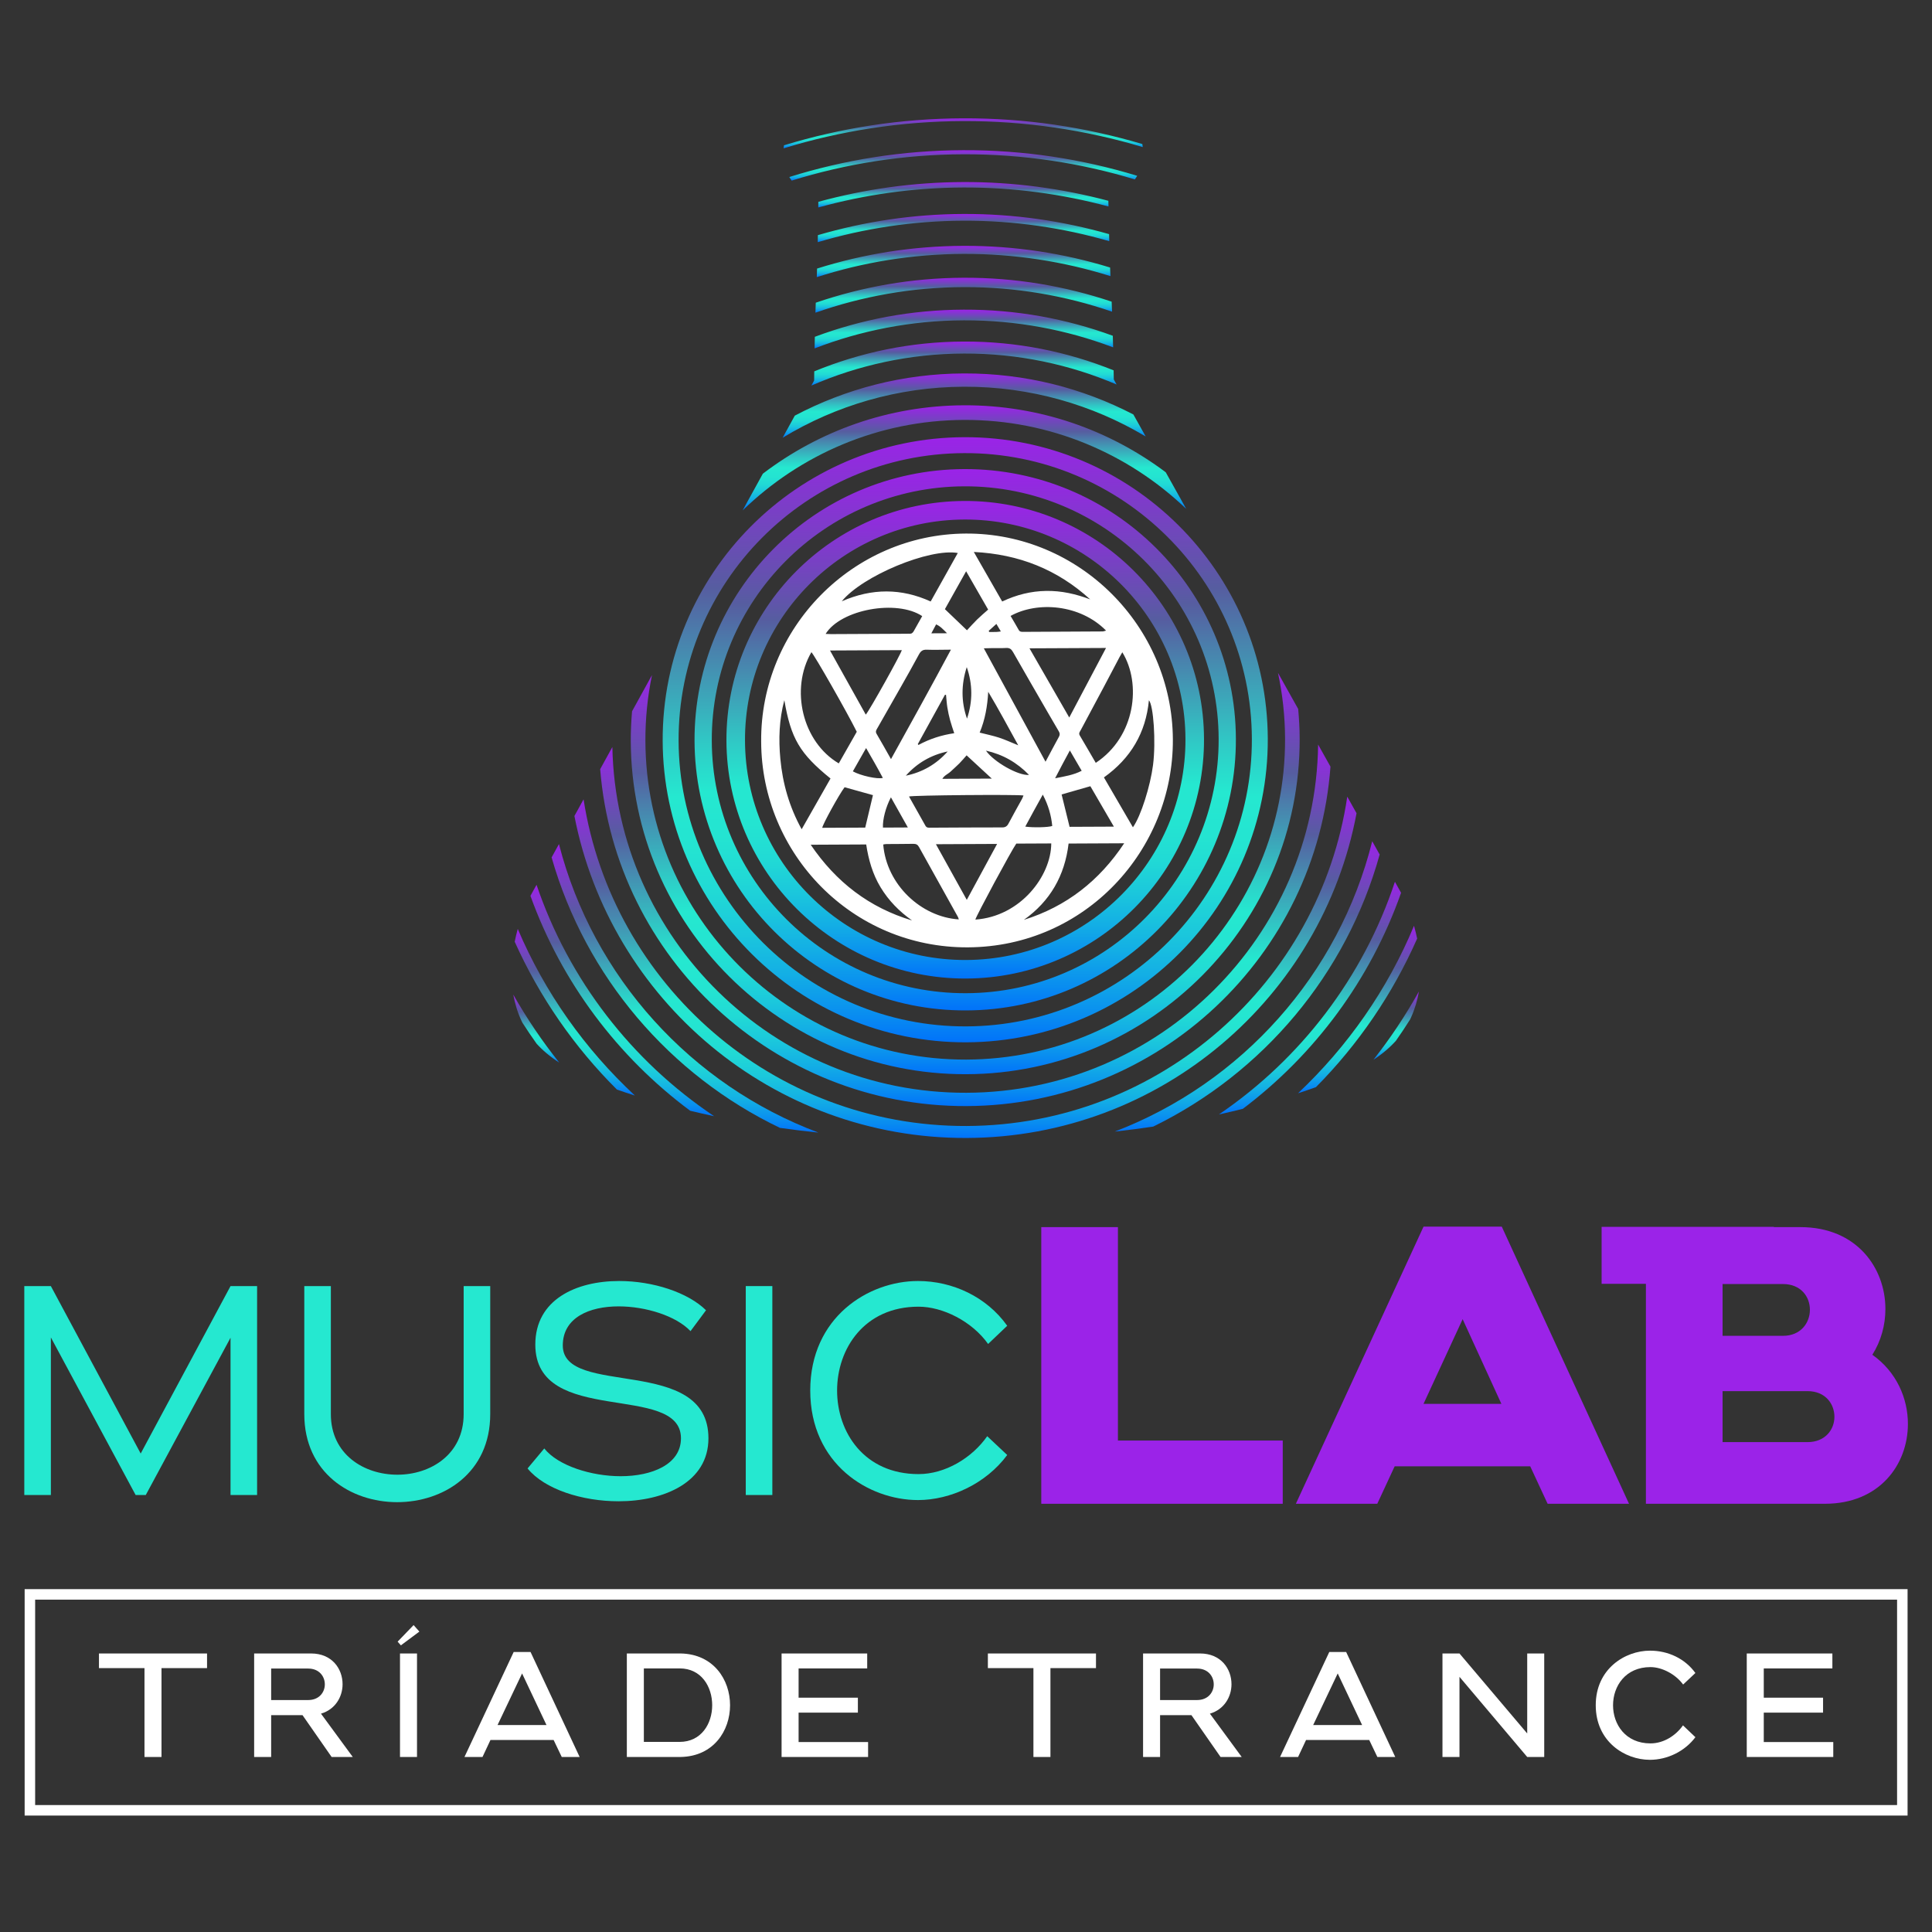 <svg xml:space="preserve" style="enable-background:new 0 0 1080 1080;" viewBox="0 0 1080 1080" y="0px" x="0px" xmlns:xlink="http://www.w3.org/1999/xlink" xmlns="http://www.w3.org/2000/svg" id="Layer_1" version="1.1">
  <rect x="0" y="0" width="1080" height="1080" fill="#333333" stroke="none"/>
  <style type="text/css">
	.st0{fill:url(#SVGID_1_);}
	.st1{fill:url(#SVGID_2_);}
	.st2{fill:url(#SVGID_3_);}
	.st3{fill:url(#SVGID_4_);}
	.st4{fill:url(#SVGID_5_);}
	.st5{fill:url(#SVGID_6_);}
	.st6{fill:url(#SVGID_7_);}
	.st7{fill:url(#SVGID_8_);}
	.st8{fill:url(#SVGID_9_);}
	.st9{fill:url(#SVGID_10_);}
	.st10{fill:url(#SVGID_11_);}
	.st11{fill:url(#SVGID_12_);}
	.st12{fill:url(#SVGID_13_);}
	.st13{fill:url(#SVGID_14_);}
	.st14{fill:url(#SVGID_15_);}
	.st15{fill:url(#SVGID_16_);}
	.st16{fill:url(#SVGID_17_);}
	.st17{fill:url(#SVGID_18_);}
	.st18{fill:url(#SVGID_19_);}
	.st19{fill:url(#SVGID_20_);}
	.st20{fill:url(#SVGID_21_);}
	.st21{fill:url(#SVGID_22_);}
	.st22{fill:url(#SVGID_23_);}
	.st23{fill:url(#SVGID_24_);}
	.st24{fill:#FFFFFF;}
	.st25{fill:#25E8D0;}
	.st26{fill:#9B23E8;}
	.st27{fill:none;stroke:#FFFFFF;stroke-width:5.865;stroke-miterlimit:10;}
</style>
  <g>
    <g>
      <linearGradient y2="280.045" x2="539.567" y1="547.013" x1="539.567" gradientUnits="userSpaceOnUse" id="SVGID_1_">
        <stop style="stop-color:#0172FA" offset="0"></stop>
        <stop style="stop-color:#098DF0" offset="0.045"></stop>
        <stop style="stop-color:#13AEE5" offset="0.111"></stop>
        <stop style="stop-color:#1BC7DC" offset="0.179"></stop>
        <stop style="stop-color:#21DAD5" offset="0.249"></stop>
        <stop style="stop-color:#24E4D1" offset="0.323"></stop>
        <stop style="stop-color:#25E8D0" offset="0.405"></stop>
        <stop style="stop-color:#2FCBC6" offset="0.489"></stop>
        <stop style="stop-color:#4A80AC" offset="0.67"></stop>
        <stop style="stop-color:#565DA0" offset="0.751"></stop>
        <stop style="stop-color:#9B23E8" offset="1"></stop>
      </linearGradient>
      <linearGradient y2="554.225" x2="780.467" y1="592.446" x1="780.467" gradientUnits="userSpaceOnUse" id="SVGID_2_">
        <stop style="stop-color:#0172FA" offset="0"></stop>
        <stop style="stop-color:#098DF0" offset="0.045"></stop>
        <stop style="stop-color:#13AEE5" offset="0.111"></stop>
        <stop style="stop-color:#1BC7DC" offset="0.179"></stop>
        <stop style="stop-color:#21DAD5" offset="0.249"></stop>
        <stop style="stop-color:#24E4D1" offset="0.323"></stop>
        <stop style="stop-color:#25E8D0" offset="0.405"></stop>
        <stop style="stop-color:#2FCBC6" offset="0.489"></stop>
        <stop style="stop-color:#4A80AC" offset="0.67"></stop>
        <stop style="stop-color:#565DA0" offset="0.751"></stop>
        <stop style="stop-color:#9B23E8" offset="1"></stop>
      </linearGradient>
      <linearGradient y2="555.995" x2="299.788" y1="594.032" x1="299.788" gradientUnits="userSpaceOnUse" id="SVGID_3_">
        <stop style="stop-color:#0172FA" offset="0"></stop>
        <stop style="stop-color:#098DF0" offset="0.045"></stop>
        <stop style="stop-color:#13AEE5" offset="0.111"></stop>
        <stop style="stop-color:#1BC7DC" offset="0.179"></stop>
        <stop style="stop-color:#21DAD5" offset="0.249"></stop>
        <stop style="stop-color:#24E4D1" offset="0.323"></stop>
        <stop style="stop-color:#25E8D0" offset="0.405"></stop>
        <stop style="stop-color:#2FCBC6" offset="0.489"></stop>
        <stop style="stop-color:#4A80AC" offset="0.67"></stop>
        <stop style="stop-color:#565DA0" offset="0.751"></stop>
        <stop style="stop-color:#9B23E8" offset="1"></stop>
      </linearGradient>
      <linearGradient y2="101.786" x2="538.528" y1="115.984" x1="538.528" gradientUnits="userSpaceOnUse" id="SVGID_4_">
        <stop style="stop-color:#0172FA" offset="0"></stop>
        <stop style="stop-color:#098DF0" offset="0.045"></stop>
        <stop style="stop-color:#13AEE5" offset="0.111"></stop>
        <stop style="stop-color:#1BC7DC" offset="0.179"></stop>
        <stop style="stop-color:#21DAD5" offset="0.249"></stop>
        <stop style="stop-color:#24E4D1" offset="0.323"></stop>
        <stop style="stop-color:#25E8D0" offset="0.405"></stop>
        <stop style="stop-color:#2FCBC6" offset="0.489"></stop>
        <stop style="stop-color:#4A80AC" offset="0.67"></stop>
        <stop style="stop-color:#565DA0" offset="0.751"></stop>
        <stop style="stop-color:#9B23E8" offset="1"></stop>
      </linearGradient>
      <linearGradient y2="244.394" x2="539.567" y1="582.664" x1="539.567" gradientUnits="userSpaceOnUse" id="SVGID_5_">
        <stop style="stop-color:#0172FA" offset="0"></stop>
        <stop style="stop-color:#098DF0" offset="0.045"></stop>
        <stop style="stop-color:#13AEE5" offset="0.111"></stop>
        <stop style="stop-color:#1BC7DC" offset="0.179"></stop>
        <stop style="stop-color:#21DAD5" offset="0.249"></stop>
        <stop style="stop-color:#24E4D1" offset="0.323"></stop>
        <stop style="stop-color:#25E8D0" offset="0.405"></stop>
        <stop style="stop-color:#2FCBC6" offset="0.489"></stop>
        <stop style="stop-color:#4A80AC" offset="0.67"></stop>
        <stop style="stop-color:#565DA0" offset="0.751"></stop>
        <stop style="stop-color:#9B23E8" offset="1"></stop>
      </linearGradient>
      <linearGradient y2="262.219" x2="539.567" y1="564.838" x1="539.567" gradientUnits="userSpaceOnUse" id="SVGID_6_">
        <stop style="stop-color:#0172FA" offset="0"></stop>
        <stop style="stop-color:#098DF0" offset="0.045"></stop>
        <stop style="stop-color:#13AEE5" offset="0.111"></stop>
        <stop style="stop-color:#1BC7DC" offset="0.179"></stop>
        <stop style="stop-color:#21DAD5" offset="0.249"></stop>
        <stop style="stop-color:#24E4D1" offset="0.323"></stop>
        <stop style="stop-color:#25E8D0" offset="0.405"></stop>
        <stop style="stop-color:#2FCBC6" offset="0.489"></stop>
        <stop style="stop-color:#4A80AC" offset="0.67"></stop>
        <stop style="stop-color:#565DA0" offset="0.751"></stop>
        <stop style="stop-color:#9B23E8" offset="1"></stop>
      </linearGradient>
      <linearGradient y2="376.134" x2="539.567" y1="600.49" x1="539.567" gradientUnits="userSpaceOnUse" id="SVGID_7_">
        <stop style="stop-color:#0172FA" offset="0"></stop>
        <stop style="stop-color:#098DF0" offset="0.045"></stop>
        <stop style="stop-color:#13AEE5" offset="0.111"></stop>
        <stop style="stop-color:#1BC7DC" offset="0.179"></stop>
        <stop style="stop-color:#21DAD5" offset="0.249"></stop>
        <stop style="stop-color:#24E4D1" offset="0.323"></stop>
        <stop style="stop-color:#25E8D0" offset="0.405"></stop>
        <stop style="stop-color:#2FCBC6" offset="0.489"></stop>
        <stop style="stop-color:#4A80AC" offset="0.67"></stop>
        <stop style="stop-color:#565DA0" offset="0.751"></stop>
        <stop style="stop-color:#9B23E8" offset="1"></stop>
      </linearGradient>
      <linearGradient y2="226.567" x2="539.12" y1="285.324" x1="539.12" gradientUnits="userSpaceOnUse" id="SVGID_8_">
        <stop style="stop-color:#0172FA" offset="0"></stop>
        <stop style="stop-color:#098DF0" offset="0.045"></stop>
        <stop style="stop-color:#13AEE5" offset="0.111"></stop>
        <stop style="stop-color:#1BC7DC" offset="0.179"></stop>
        <stop style="stop-color:#21DAD5" offset="0.249"></stop>
        <stop style="stop-color:#24E4D1" offset="0.323"></stop>
        <stop style="stop-color:#25E8D0" offset="0.405"></stop>
        <stop style="stop-color:#2FCBC6" offset="0.489"></stop>
        <stop style="stop-color:#4A80AC" offset="0.67"></stop>
        <stop style="stop-color:#565DA0" offset="0.751"></stop>
        <stop style="stop-color:#9B23E8" offset="1"></stop>
      </linearGradient>
      <linearGradient y2="470.255" x2="697.201" y1="632.556" x1="697.201" gradientUnits="userSpaceOnUse" id="SVGID_9_">
        <stop style="stop-color:#0172FA" offset="0"></stop>
        <stop style="stop-color:#098DF0" offset="0.045"></stop>
        <stop style="stop-color:#13AEE5" offset="0.111"></stop>
        <stop style="stop-color:#1BC7DC" offset="0.179"></stop>
        <stop style="stop-color:#21DAD5" offset="0.249"></stop>
        <stop style="stop-color:#24E4D1" offset="0.323"></stop>
        <stop style="stop-color:#25E8D0" offset="0.405"></stop>
        <stop style="stop-color:#2FCBC6" offset="0.489"></stop>
        <stop style="stop-color:#4A80AC" offset="0.67"></stop>
        <stop style="stop-color:#565DA0" offset="0.751"></stop>
        <stop style="stop-color:#9B23E8" offset="1"></stop>
      </linearGradient>
      <linearGradient y2="492.925" x2="732.297" y1="622.986" x1="732.297" gradientUnits="userSpaceOnUse" id="SVGID_10_">
        <stop style="stop-color:#0172FA" offset="0"></stop>
        <stop style="stop-color:#098DF0" offset="0.045"></stop>
        <stop style="stop-color:#13AEE5" offset="0.111"></stop>
        <stop style="stop-color:#1BC7DC" offset="0.179"></stop>
        <stop style="stop-color:#21DAD5" offset="0.249"></stop>
        <stop style="stop-color:#24E4D1" offset="0.323"></stop>
        <stop style="stop-color:#25E8D0" offset="0.405"></stop>
        <stop style="stop-color:#2FCBC6" offset="0.489"></stop>
        <stop style="stop-color:#4A80AC" offset="0.67"></stop>
        <stop style="stop-color:#565DA0" offset="0.751"></stop>
        <stop style="stop-color:#9B23E8" offset="1"></stop>
      </linearGradient>
      <linearGradient y2="137.438" x2="538.664" y1="154.93" x1="538.664" gradientUnits="userSpaceOnUse" id="SVGID_11_">
        <stop style="stop-color:#0172FA" offset="0"></stop>
        <stop style="stop-color:#098DF0" offset="0.045"></stop>
        <stop style="stop-color:#13AEE5" offset="0.111"></stop>
        <stop style="stop-color:#1BC7DC" offset="0.179"></stop>
        <stop style="stop-color:#21DAD5" offset="0.249"></stop>
        <stop style="stop-color:#24E4D1" offset="0.323"></stop>
        <stop style="stop-color:#25E8D0" offset="0.405"></stop>
        <stop style="stop-color:#2FCBC6" offset="0.489"></stop>
        <stop style="stop-color:#4A80AC" offset="0.67"></stop>
        <stop style="stop-color:#565DA0" offset="0.751"></stop>
        <stop style="stop-color:#9B23E8" offset="1"></stop>
      </linearGradient>
      <linearGradient y2="155.264" x2="538.734" y1="174.806" x1="538.734" gradientUnits="userSpaceOnUse" id="SVGID_12_">
        <stop style="stop-color:#0172FA" offset="0"></stop>
        <stop style="stop-color:#098DF0" offset="0.045"></stop>
        <stop style="stop-color:#13AEE5" offset="0.111"></stop>
        <stop style="stop-color:#1BC7DC" offset="0.179"></stop>
        <stop style="stop-color:#21DAD5" offset="0.249"></stop>
        <stop style="stop-color:#24E4D1" offset="0.323"></stop>
        <stop style="stop-color:#25E8D0" offset="0.405"></stop>
        <stop style="stop-color:#2FCBC6" offset="0.489"></stop>
        <stop style="stop-color:#4A80AC" offset="0.67"></stop>
        <stop style="stop-color:#565DA0" offset="0.751"></stop>
        <stop style="stop-color:#9B23E8" offset="1"></stop>
      </linearGradient>
      <linearGradient y2="519.274" x2="321.306" y1="612.425" x1="321.306" gradientUnits="userSpaceOnUse" id="SVGID_13_">
        <stop style="stop-color:#0172FA" offset="0"></stop>
        <stop style="stop-color:#098DF0" offset="0.045"></stop>
        <stop style="stop-color:#13AEE5" offset="0.111"></stop>
        <stop style="stop-color:#1BC7DC" offset="0.179"></stop>
        <stop style="stop-color:#21DAD5" offset="0.249"></stop>
        <stop style="stop-color:#24E4D1" offset="0.323"></stop>
        <stop style="stop-color:#25E8D0" offset="0.405"></stop>
        <stop style="stop-color:#2FCBC6" offset="0.489"></stop>
        <stop style="stop-color:#4A80AC" offset="0.67"></stop>
        <stop style="stop-color:#565DA0" offset="0.751"></stop>
        <stop style="stop-color:#9B23E8" offset="1"></stop>
      </linearGradient>
      <linearGradient y2="66.135" x2="538.413" y1="82.924" x1="538.413" gradientUnits="userSpaceOnUse" id="SVGID_14_">
        <stop style="stop-color:#0172FA" offset="0"></stop>
        <stop style="stop-color:#098DF0" offset="0.045"></stop>
        <stop style="stop-color:#13AEE5" offset="0.111"></stop>
        <stop style="stop-color:#1BC7DC" offset="0.179"></stop>
        <stop style="stop-color:#21DAD5" offset="0.249"></stop>
        <stop style="stop-color:#24E4D1" offset="0.323"></stop>
        <stop style="stop-color:#25E8D0" offset="0.405"></stop>
        <stop style="stop-color:#2FCBC6" offset="0.489"></stop>
        <stop style="stop-color:#4A80AC" offset="0.67"></stop>
        <stop style="stop-color:#565DA0" offset="0.751"></stop>
        <stop style="stop-color:#9B23E8" offset="1"></stop>
      </linearGradient>
      <linearGradient y2="173.09" x2="538.803" y1="194.744" x1="538.803" gradientUnits="userSpaceOnUse" id="SVGID_15_">
        <stop style="stop-color:#0172FA" offset="0"></stop>
        <stop style="stop-color:#098DF0" offset="0.045"></stop>
        <stop style="stop-color:#13AEE5" offset="0.111"></stop>
        <stop style="stop-color:#1BC7DC" offset="0.179"></stop>
        <stop style="stop-color:#21DAD5" offset="0.249"></stop>
        <stop style="stop-color:#24E4D1" offset="0.323"></stop>
        <stop style="stop-color:#25E8D0" offset="0.405"></stop>
        <stop style="stop-color:#2FCBC6" offset="0.489"></stop>
        <stop style="stop-color:#4A80AC" offset="0.67"></stop>
        <stop style="stop-color:#565DA0" offset="0.751"></stop>
        <stop style="stop-color:#9B23E8" offset="1"></stop>
      </linearGradient>
      <linearGradient y2="83.96" x2="538.468" y1="100.958" x1="538.468" gradientUnits="userSpaceOnUse" id="SVGID_16_">
        <stop style="stop-color:#0172FA" offset="0"></stop>
        <stop style="stop-color:#098DF0" offset="0.045"></stop>
        <stop style="stop-color:#13AEE5" offset="0.111"></stop>
        <stop style="stop-color:#1BC7DC" offset="0.179"></stop>
        <stop style="stop-color:#21DAD5" offset="0.249"></stop>
        <stop style="stop-color:#24E4D1" offset="0.323"></stop>
        <stop style="stop-color:#25E8D0" offset="0.405"></stop>
        <stop style="stop-color:#2FCBC6" offset="0.489"></stop>
        <stop style="stop-color:#4A80AC" offset="0.67"></stop>
        <stop style="stop-color:#565DA0" offset="0.751"></stop>
        <stop style="stop-color:#9B23E8" offset="1"></stop>
      </linearGradient>
      <linearGradient y2="119.612" x2="538.596" y1="135.385" x1="538.596" gradientUnits="userSpaceOnUse" id="SVGID_17_">
        <stop style="stop-color:#0172FA" offset="0"></stop>
        <stop style="stop-color:#098DF0" offset="0.045"></stop>
        <stop style="stop-color:#13AEE5" offset="0.111"></stop>
        <stop style="stop-color:#1BC7DC" offset="0.179"></stop>
        <stop style="stop-color:#21DAD5" offset="0.249"></stop>
        <stop style="stop-color:#24E4D1" offset="0.323"></stop>
        <stop style="stop-color:#25E8D0" offset="0.405"></stop>
        <stop style="stop-color:#2FCBC6" offset="0.489"></stop>
        <stop style="stop-color:#4A80AC" offset="0.67"></stop>
        <stop style="stop-color:#565DA0" offset="0.751"></stop>
        <stop style="stop-color:#9B23E8" offset="1"></stop>
      </linearGradient>
      <linearGradient y2="416.228" x2="539.622" y1="618.316" x1="539.622" gradientUnits="userSpaceOnUse" id="SVGID_18_">
        <stop style="stop-color:#0172FA" offset="0"></stop>
        <stop style="stop-color:#098DF0" offset="0.045"></stop>
        <stop style="stop-color:#13AEE5" offset="0.111"></stop>
        <stop style="stop-color:#1BC7DC" offset="0.179"></stop>
        <stop style="stop-color:#21DAD5" offset="0.249"></stop>
        <stop style="stop-color:#24E4D1" offset="0.323"></stop>
        <stop style="stop-color:#25E8D0" offset="0.405"></stop>
        <stop style="stop-color:#2FCBC6" offset="0.489"></stop>
        <stop style="stop-color:#4A80AC" offset="0.67"></stop>
        <stop style="stop-color:#565DA0" offset="0.751"></stop>
        <stop style="stop-color:#9B23E8" offset="1"></stop>
      </linearGradient>
      <linearGradient y2="471.844" x2="382.925" y1="633.134" x1="382.925" gradientUnits="userSpaceOnUse" id="SVGID_19_">
        <stop style="stop-color:#0172FA" offset="0"></stop>
        <stop style="stop-color:#098DF0" offset="0.045"></stop>
        <stop style="stop-color:#13AEE5" offset="0.111"></stop>
        <stop style="stop-color:#1BC7DC" offset="0.179"></stop>
        <stop style="stop-color:#21DAD5" offset="0.249"></stop>
        <stop style="stop-color:#24E4D1" offset="0.323"></stop>
        <stop style="stop-color:#25E8D0" offset="0.405"></stop>
        <stop style="stop-color:#2FCBC6" offset="0.489"></stop>
        <stop style="stop-color:#4A80AC" offset="0.67"></stop>
        <stop style="stop-color:#565DA0" offset="0.751"></stop>
        <stop style="stop-color:#9B23E8" offset="1"></stop>
      </linearGradient>
      <linearGradient y2="445.341" x2="539.713" y1="636.142" x1="539.713" gradientUnits="userSpaceOnUse" id="SVGID_20_">
        <stop style="stop-color:#0172FA" offset="0"></stop>
        <stop style="stop-color:#098DF0" offset="0.045"></stop>
        <stop style="stop-color:#13AEE5" offset="0.111"></stop>
        <stop style="stop-color:#1BC7DC" offset="0.179"></stop>
        <stop style="stop-color:#21DAD5" offset="0.249"></stop>
        <stop style="stop-color:#24E4D1" offset="0.323"></stop>
        <stop style="stop-color:#25E8D0" offset="0.405"></stop>
        <stop style="stop-color:#2FCBC6" offset="0.489"></stop>
        <stop style="stop-color:#4A80AC" offset="0.67"></stop>
        <stop style="stop-color:#565DA0" offset="0.751"></stop>
        <stop style="stop-color:#9B23E8" offset="1"></stop>
      </linearGradient>
      <linearGradient y2="208.742" x2="538.977" y1="244.692" x1="538.977" gradientUnits="userSpaceOnUse" id="SVGID_21_">
        <stop style="stop-color:#0172FA" offset="0"></stop>
        <stop style="stop-color:#098DF0" offset="0.045"></stop>
        <stop style="stop-color:#13AEE5" offset="0.111"></stop>
        <stop style="stop-color:#1BC7DC" offset="0.179"></stop>
        <stop style="stop-color:#21DAD5" offset="0.249"></stop>
        <stop style="stop-color:#24E4D1" offset="0.323"></stop>
        <stop style="stop-color:#25E8D0" offset="0.405"></stop>
        <stop style="stop-color:#2FCBC6" offset="0.489"></stop>
        <stop style="stop-color:#4A80AC" offset="0.67"></stop>
        <stop style="stop-color:#565DA0" offset="0.751"></stop>
        <stop style="stop-color:#9B23E8" offset="1"></stop>
      </linearGradient>
      <linearGradient y2="517.524" x2="758.91" y1="611.132" x1="758.91" gradientUnits="userSpaceOnUse" id="SVGID_22_">
        <stop style="stop-color:#0172FA" offset="0"></stop>
        <stop style="stop-color:#098DF0" offset="0.045"></stop>
        <stop style="stop-color:#13AEE5" offset="0.111"></stop>
        <stop style="stop-color:#1BC7DC" offset="0.179"></stop>
        <stop style="stop-color:#21DAD5" offset="0.249"></stop>
        <stop style="stop-color:#24E4D1" offset="0.323"></stop>
        <stop style="stop-color:#25E8D0" offset="0.405"></stop>
        <stop style="stop-color:#2FCBC6" offset="0.489"></stop>
        <stop style="stop-color:#4A80AC" offset="0.67"></stop>
        <stop style="stop-color:#565DA0" offset="0.751"></stop>
        <stop style="stop-color:#9B23E8" offset="1"></stop>
      </linearGradient>
      <linearGradient y2="190.916" x2="538.876" y1="215.519" x1="538.876" gradientUnits="userSpaceOnUse" id="SVGID_23_">
        <stop style="stop-color:#0172FA" offset="0"></stop>
        <stop style="stop-color:#098DF0" offset="0.045"></stop>
        <stop style="stop-color:#13AEE5" offset="0.111"></stop>
        <stop style="stop-color:#1BC7DC" offset="0.179"></stop>
        <stop style="stop-color:#21DAD5" offset="0.249"></stop>
        <stop style="stop-color:#24E4D1" offset="0.323"></stop>
        <stop style="stop-color:#25E8D0" offset="0.405"></stop>
        <stop style="stop-color:#2FCBC6" offset="0.489"></stop>
        <stop style="stop-color:#4A80AC" offset="0.67"></stop>
        <stop style="stop-color:#565DA0" offset="0.751"></stop>
        <stop style="stop-color:#9B23E8" offset="1"></stop>
      </linearGradient>
      <linearGradient y2="494.601" x2="347.871" y1="623.97" x1="347.871" gradientUnits="userSpaceOnUse" id="SVGID_24_">
        <stop style="stop-color:#0172FA" offset="0"></stop>
        <stop style="stop-color:#098DF0" offset="0.045"></stop>
        <stop style="stop-color:#13AEE5" offset="0.111"></stop>
        <stop style="stop-color:#1BC7DC" offset="0.179"></stop>
        <stop style="stop-color:#21DAD5" offset="0.249"></stop>
        <stop style="stop-color:#24E4D1" offset="0.323"></stop>
        <stop style="stop-color:#25E8D0" offset="0.405"></stop>
        <stop style="stop-color:#2FCBC6" offset="0.489"></stop>
        <stop style="stop-color:#4A80AC" offset="0.67"></stop>
        <stop style="stop-color:#565DA0" offset="0.751"></stop>
        <stop style="stop-color:#9B23E8" offset="1"></stop>
      </linearGradient>
      <path d="M540.03,547.01c73.6-0.26,133.27-60.35,133.02-133.95c-0.26-73.6-60.34-133.27-133.95-133.02
			c-73.6,0.26-133.27,60.35-133.02,133.95C406.34,487.6,466.43,547.27,540.03,547.01z M539.14,290.42
			c67.88-0.24,123.3,54.8,123.54,122.68c0.24,67.88-54.8,123.3-122.68,123.54s-123.3-54.8-123.54-122.68
			C416.22,346.07,471.25,290.66,539.14,290.42z" class="st0"></path>
      <path d="M767.74,592.45c5.26-3.49,9.35-7.04,12.6-10.67c2.72-3.88,5.35-7.83,7.88-11.84c0.18-0.37,0.35-0.73,0.52-1.1
			c2.19-4.82,3.61-9.73,4.45-14.61C785.71,567.66,777.19,580.43,767.74,592.45z" class="st1"></path>
      <path d="M312.64,594.03c-9.53-11.95-18.14-24.66-25.71-38.04c0.88,4.87,2.33,9.77,4.55,14.57
			c0.17,0.37,0.35,0.74,0.53,1.1c2.56,3.99,5.21,7.92,7.96,11.78C303.25,587.06,307.36,590.58,312.64,594.03z" class="st2"></path>
      <path d="M538.49,104.81c28.07-0.1,55.26,3.64,81.15,10.6c-0.02-1.03-0.04-2.08-0.06-3.16
			c-25.89-6.88-53.06-10.57-81.1-10.47c-28.04,0.1-55.18,3.97-81.02,11.04c-0.01,1.08-0.03,2.13-0.04,3.16
			C483.26,108.84,510.42,104.91,538.49,104.81z" class="st3"></path>
      <path d="M540.16,582.66c93.26-0.33,168.87-76.46,168.54-169.73c-0.33-93.26-76.46-168.87-169.72-168.54
			c-93.26,0.33-168.87,76.46-168.54,169.72C370.76,507.38,446.9,582.99,540.16,582.66z M539.01,253.3
			c88.35-0.31,160.48,71.32,160.79,159.67c0.31,88.35-71.32,160.48-159.67,160.79s-160.48-71.32-160.79-159.67
			C379.03,325.74,450.66,253.61,539.01,253.3z" class="st4"></path>
      <path d="M540.09,564.84c83.43-0.29,151.07-68.41,150.78-151.84c-0.29-83.43-68.4-151.07-151.84-150.78
			c-83.43,0.29-151.07,68.4-150.78,151.84C388.55,497.49,456.66,565.13,540.09,564.84z M539.07,271.86
			c78.12-0.27,141.89,63.06,142.16,141.18c0.27,78.12-63.06,141.89-141.18,142.17c-78.12,0.27-141.89-63.06-142.16-141.18
			C397.62,335.91,460.95,272.13,539.07,271.86z" class="st5"></path>
      <path d="M718.36,412.9c0.34,98.59-79.58,179.07-178.17,179.42s-179.07-79.58-179.41-178.17
			c-0.04-12.61,1.24-24.91,3.69-36.79l-11.15,20.25c-0.46,5.47-0.74,10.99-0.72,16.57c0.36,103.09,84.52,186.67,187.61,186.31
			c103.09-0.36,186.67-84.52,186.31-187.61c-0.02-5.59-0.33-11.11-0.83-16.57l-11.29-20.17C716.94,388,718.31,400.3,718.36,412.9z" class="st6"></path>
      <path d="M426.43,264.8l-11.3,20.53c32.06-31.13,75.7-50.42,123.81-50.59c48.11-0.17,91.88,18.82,124.16,49.72
			l-11.44-20.45c-31.43-23.62-70.49-37.59-112.75-37.45C496.66,226.72,457.7,240.96,426.43,264.8z" class="st7"></path>
      <path d="M771.24,477.69l-4.16-7.43c-18.6,74.58-73.03,135.15-143.92,162.3c7.33-0.81,14.47-1.74,21.47-2.78
			C705.98,599.84,752.7,544.55,771.24,477.69z" class="st8"></path>
      <path d="M779.77,492.92c-17.7,53.4-52.68,99.02-98.39,130.06c4.47-0.99,8.93-2.03,13.36-3.13
			c40.3-30.39,71.4-72.31,88.47-120.77L779.77,492.92z" class="st9"></path>
      <path d="M456.74,150.13c-0.05,1.71-0.11,3.3-0.16,4.8c25.88-8.33,53.44-12.9,82.04-13
			c28.6-0.1,56.19,4.28,82.13,12.42c-0.07-1.5-0.13-3.09-0.2-4.8c-25.92-7.97-53.44-12.22-81.95-12.12
			C510.1,137.54,482.6,141.98,456.74,150.13z" class="st10"></path>
      <path d="M456.02,169.21c-0.06,1.74-0.13,3.57-0.19,5.59c25.96-9.13,53.82-14.21,82.86-14.31
			c29.04-0.1,56.93,4.78,82.96,13.73c-0.08-2.02-0.15-3.86-0.23-5.59c-26.01-8.72-53.82-13.47-82.75-13.37
			C509.74,155.37,481.97,160.31,456.02,169.21z" class="st11"></path>
      <path d="M344.86,609.07c3.16,1.12,6.5,2.23,10.05,3.35c-27.9-25.92-50.39-57.58-65.48-93.15
			c-0.63,2.28-1.21,4.67-1.71,7.16C301.65,557.42,321.09,585.41,344.86,609.07z" class="st12"></path>
      <path d="M438.25,81.23c-0.11,0.56-0.17,1.13-0.24,1.7c31.76-9.77,65.44-15.11,100.35-15.23
			c34.91-0.12,68.63,4.98,100.46,14.53c-0.07-0.57-0.14-1.14-0.25-1.7c-31.76-9.46-65.4-14.51-100.21-14.39
			C503.55,66.26,469.94,71.54,438.25,81.23z" class="st13"></path>
      <path d="M455.49,188.28c-0.04,2-0.08,4.15-0.12,6.47c25.91-10,54-15.59,83.38-15.69
			c29.38-0.1,57.52,5.28,83.49,15.11c-0.06-2.32-0.11-4.47-0.17-6.47c-26-9.53-54.08-14.71-83.35-14.6
			C509.46,173.19,481.42,178.56,455.49,188.28z" class="st14"></path>
      <path d="M441.23,98.96c0.4,0.7,0.87,1.34,1.32,2c30.32-9.43,62.51-14.59,95.87-14.71
			c33.37-0.12,65.59,4.82,95.97,14.04c0.45-0.66,0.92-1.31,1.31-2.01c-30.78-9.41-63.46-14.43-97.29-14.32
			C504.58,84.08,471.94,89.33,441.23,98.96z" class="st15"></path>
      <path d="M457.19,131.45c-0.02,1.37-0.05,2.68-0.07,3.93c25.84-7.67,53.15-11.91,81.44-12.01
			c28.29-0.1,55.63,3.95,81.52,11.44c-0.03-1.25-0.07-2.56-0.1-3.93c-25.89-7.38-53.19-11.37-81.43-11.27
			C510.3,119.71,483.03,123.89,457.19,131.45z" class="st16"></path>
      <path d="M540.28,618.31c107.62-0.38,195.76-84.15,203.46-189.76l-6.9-12.33c-1.45,107.26-88.9,194.28-196.59,194.65
			c-107.68,0.38-195.74-86.02-197.94-193.27l-6.81,12.37C343.94,535.54,432.66,618.69,540.28,618.31z" class="st17"></path>
      <path d="M436.01,630.5c7.01,0.99,14.15,1.87,21.49,2.63c-71.08-26.65-125.92-86.84-145.04-161.29l-4.11,7.46
			C327.36,546.03,374.46,601,436.01,630.5z" class="st18"></path>
      <path d="M540.34,636.14c108.44-0.38,198.7-78.65,217.98-181.53l-5.19-9.27c-15.38,103.72-104.83,183.72-212.82,184.1
			c-107.99,0.38-197.99-79-214.09-182.61l-5.12,9.31C341.1,558.88,431.9,636.52,540.34,636.14z" class="st19"></path>
      <path d="M444.3,232.34l-6.8,12.36c29.61-17.97,64.29-28.39,101.38-28.51c37.09-0.13,71.84,10.05,101.57,27.81
			l-6.89-12.31c-28.38-14.73-60.58-23.05-94.71-22.93C504.73,208.86,472.58,217.41,444.3,232.34z" class="st20"></path>
      <path d="M790.44,517.52c-14.84,35.67-37.11,67.49-64.83,93.61c3.53-1.14,6.87-2.28,10.02-3.42
			c23.6-23.83,42.84-51.96,56.57-83.04C791.68,522.19,791.09,519.8,790.44,517.52z" class="st21"></path>
      <path d="M455.17,207.59c-0.02,1.64-0.04,3.34-0.06,5.12l-1.55,2.82c26.15-11.4,54.96-17.8,85.25-17.9
			c30.29-0.11,59.15,6.09,85.38,17.31l-1.57-2.81c-0.03-1.78-0.07-3.47-0.1-5.11c-25.89-10.44-54.14-16.19-83.73-16.09
			C509.2,191.02,480.99,196.97,455.17,207.59z" class="st22"></path>
      <path d="M385.83,620.93c4.44,1.07,8.91,2.08,13.39,3.04C353.3,593.25,318,547.88,299.93,494.6l-3.41,6.19
			C313.93,549.13,345.32,590.83,385.83,620.93z" class="st23"></path>
    </g>
    <g>
      <path d="M425.5,414.6c-0.57-63.5,51.11-115.99,114.4-116.34c63.55-0.35,115.39,51.9,115.74,115.05
			c0.34,61.81-48.88,115.88-114.45,116.26C476,529.95,425.66,476.91,425.5,414.6z M478.94,409.07c-5.46-11.01-23.55-42.7-25.36-44.5
			c-12.04,20.66-5.05,50.19,15.3,62.17C472.21,420.89,475.56,415.03,478.94,409.07z M572.14,444.68c-4.12-0.63-61.75-0.15-64,0.57
			c3.08,5.47,6.16,10.9,9.19,16.35c0.7,1.26,1.81,1.09,2.89,1.08c13.34-0.06,26.66-0.16,39.99-0.15c1.76,0.01,2.73-0.61,3.54-2.14
			c2.44-4.64,5.04-9.2,7.57-13.8C571.64,445.99,571.85,445.34,572.14,444.68z M612.54,426.44c22.29-14.74,25.61-44.39,14.84-61.82
			c-0.55,0.96-1.07,1.79-1.53,2.67c-2.87,5.43-5.7,10.88-8.59,16.29c-4.35,8.18-8.74,16.34-13.1,24.52
			c-0.49,0.93-1.32,1.76-0.56,3.04C606.59,416.16,609.49,421.22,612.54,426.44z M498.07,424.35c11.36-20.5,22.47-40.53,33.5-61.18
			c-4.95,0.02-9.28,0.17-13.6,0.02c-2.14-0.07-3.23,0.74-4.23,2.56c-3.29,6.14-6.73,12.18-10.15,18.23
			c-4.33,7.64-8.68,15.24-13.03,22.88c-0.58,1.02-1.36,1.95-0.57,3.32C492.66,414.7,495.19,419.26,498.07,424.35z M568.11,471.58
			c-2.68,3.73-22.53,40.61-22.88,42.48c25.28-1.77,42.34-24.41,42.43-42.57C581.12,471.52,574.58,471.55,568.11,471.58z
			 M584.46,425.81c2.77-5.16,5.1-9.61,7.53-14.02c0.64-1.16,0.44-2.04-0.18-3.08c-1.87-3.12-3.67-6.26-5.49-9.41
			c-6.7-11.61-13.43-23.2-20.07-34.86c-0.9-1.6-1.92-2.33-3.8-2.22c-2.4,0.15-4.84,0.05-7.26,0.07c-1.57,0.02-3.13,0.08-5.23,0.12
			C561.54,383.69,572.83,404.43,584.46,425.81z M438.45,391.41c-2.89,10.78-3.27,21.77-2.23,32.8c1.28,13.73,4.98,26.79,11.91,39.35
			c5.55-9.77,10.86-19.11,16.13-28.37C447.01,421.21,442.12,412.78,438.45,391.41z M535.98,513.95c-0.19-0.51-0.28-0.99-0.5-1.39
			c-7.25-13.02-14.54-26.05-21.76-39.09c-0.73-1.34-1.66-1.78-3.14-1.76c-5.04,0.1-10.08,0.06-15.12,0.12
			c-0.57,0-1.16,0.16-1.73,0.25C495.55,494.49,514.88,512.6,535.98,513.95z M575.49,362.42c7.45,12.95,14.68,25.51,22.23,38.67
			c7.03-13.29,13.71-25.94,20.55-38.87C603.83,362.29,589.91,362.35,575.49,362.42z M617.1,434.58c5.46,9.36,10.8,18.56,16.21,27.88
			c4.52-6.36,9.74-23.14,11.24-34.79c1.68-13.07,0.24-33.41-2.3-36.22C640.52,409.66,632.06,423.93,617.1,434.58z M544.37,308.55
			c5.47,9.56,10.63,18.59,15.86,27.69c8-3.77,16.01-5.77,24.52-5.91c8.56-0.15,16.69,1.71,24.66,4.72
			C591.12,318.36,569.6,309.8,544.37,308.55z M470.54,336.14c16.89-7.39,33.3-7.36,49.71,0.09c5.11-9.14,10.12-18.07,15.16-27.1
			C519.69,306.34,482.12,321.87,470.54,336.14z M453.19,472.21c14.21,20.93,32.75,35.17,56.65,42.33
			c-7.1-4.99-13.05-11.05-17.56-18.48c-4.49-7.41-6.8-15.59-8.07-24C473.8,472.11,463.78,472.16,453.19,472.21z M572.34,514.21
			c23.8-7.45,42.17-21.83,56.09-42.81c-10.67,0.05-20.78,0.1-31.08,0.15C595.21,489.51,587.04,503.78,572.34,514.21z M463.98,363.63
			c6.84,12.27,13.39,24.02,20,35.86c2.41-2.91,19.63-33.8,20.13-36.05C490.9,363.5,477.72,363.57,463.98,363.63z M461.53,354.36
			c1.09,0.04,2.05,0.11,3.02,0.11c14.11-0.05,28.23-0.14,42.34-0.2c0.51,0,1.02-0.05,1.51-0.01c1.17,0.1,1.86-0.49,2.4-1.46
			c1.56-2.81,3.15-5.6,4.72-8.39C501.28,334.96,470.01,340.65,461.53,354.36z M557.39,471.76c-11.66,0.06-22.68,0.11-34.2,0.16
			c5.8,10.47,11.4,20.56,17.25,31.11C546.21,492.41,551.71,482.25,557.39,471.76z M564.92,344.31c1.52,2.6,3.08,5.2,4.55,7.83
			c0.62,1.12,1.61,1.07,2.61,1.07c14.74-0.07,29.49-0.14,44.23-0.23c0.6,0,1.2-0.28,1.99-0.47
			C603.84,337.83,579.98,335.96,564.92,344.31z M472.13,440.07c-3.11,4.1-12.28,20.78-12.49,22.68c8.11-0.04,16.23-0.08,24.02-0.11
			c1.5-6.3,2.93-12.3,4.32-18.15C482.82,443.05,477.6,441.6,472.13,440.07z M622.66,462.09c-4.62-7.93-8.94-15.36-13.14-22.59
			c-5.67,1.63-11.01,3.15-16.07,4.61c1.48,5.99,2.96,11.98,4.45,18.09C605.87,462.17,613.9,462.13,622.66,462.09z M528.21,340.52
			c4.24,4.07,8.22,7.89,12.33,11.81c1.76-1.89,3.62-4.01,5.61-5.96c1.99-1.95,4.13-3.74,6.23-5.61
			c-4.12-7.18-8.12-14.11-12.31-21.42C535.96,326.69,532.08,333.63,528.21,340.52z M547.64,409.53c3.87,0.98,7.44,1.71,10.87,2.83
			c3.44,1.12,6.75,2.67,10.69,4.27c-5.72-10.35-10.98-20.24-16.78-29.91C551.98,394.62,550.71,402.22,547.64,409.53z M513.05,415.96
			c0.12,0.15,0.25,0.32,0.37,0.48c6.24-3.38,12.86-5.53,20-6.57c-0.8-2.49-1.66-4.85-2.3-7.25c-0.63-2.33-1.15-4.7-1.53-7.07
			c-0.38-2.36-0.52-4.76-0.76-7.13c-0.2-0.01-0.4-0.01-0.59-0.03C523.18,397.58,518.11,406.77,513.05,415.96z M540.34,422.24
			c-1.24,1.38-2.58,3.02-4.06,4.51c-1.55,1.58-3.25,3.01-4.85,4.54c-1.44,1.39-3.52,2.1-4.65,4.08c9.36-0.04,18.45-0.09,27.63-0.13
			C549.64,430.85,545.04,426.58,540.34,422.24z M582.93,444.19c-3.44,6.25-6.66,11.97-9.8,17.89c4.43,0.64,12.92,0.43,15.08-0.35
			C587.64,455.79,586.04,450.16,582.93,444.19z M476.75,431.19c4.36,2.42,13.74,4.51,16.76,3.67c-2.93-5.55-6.03-10.92-9.36-16.7
			C481.49,422.86,479.12,427.04,476.75,431.19z M498.03,445.71c-2.93,5.58-4.7,12.46-4.45,16.92c4.44-0.02,8.9-0.04,13.92-0.07
			C504.28,456.84,501.28,451.49,498.03,445.71z M598.06,419.51c-2.83,5.29-5.5,10.11-8.25,15.55c5.45-1.07,10.26-1.82,14.86-4.19
			C602.48,427.09,600.41,423.54,598.06,419.51z M540.42,372.92c-3.1,9.64-3.21,19.24,0.14,28.8
			C543.81,392.1,543.75,382.49,540.42,372.92z M551.15,419.61c4.41,6.35,18.15,14.11,24.1,13.58
			C568.48,426.25,560.65,421.76,551.15,419.61z M529.76,420.07c-9.32,1.96-17.1,6.48-23.39,13.54
			C515.7,431.7,523.48,427.15,529.76,420.07z M529.4,353.99c-2.2-2.18-3.73-3.94-6.11-4.95c-0.9,1.68-1.71,3.2-2.66,4.99
			C523.62,354.02,526.15,354.01,529.4,353.99z M559.48,352.98c-0.87-1.46-1.59-2.68-2.49-4.2c-1.64,1.49-2.98,2.68-4.3,3.88
			c0.09,0.22,0.2,0.42,0.3,0.63c1.37-0.01,2.74,0.02,4.12-0.04C557.77,353.24,558.43,353.11,559.48,352.98z" class="st24"></path>
    </g>
  </g>
  <g>
    <g>
      <path d="M13.58,718.93h14.85l50.22,93.6l50.22-93.6h14.85v116.79h-14.85v-87.92l-47.38,87.92h-5.67l-47.38-88.09
			v88.09H13.58V718.93z" class="st25"></path>
      <path d="M170.1,718.93h14.85v71.57c0,22.52,18.52,33.87,37.2,33.87c18.52,0,37.04-11.35,37.04-33.87v-71.57h14.85
			v71.57c0,32.87-26.03,49.22-52.05,49.22c-25.86,0-51.89-16.35-51.89-49.22V718.93z" class="st25"></path>
      <path d="M386,744.12c-8.01-8.51-25.02-13.85-40.2-13.85c-16.19,0-31.2,6.17-31.2,21.86c0,29.36,81.42,5,81.42,51.89
			c0,24.52-24.69,35.2-50.22,35.2c-20.35,0-41.38-6.67-50.89-18.35l9.34-11.18c7.67,9.68,26.36,15.52,42.71,15.52
			c17.35,0,33.7-6.51,33.7-21.19c0-31.53-81.42-6.17-81.42-52.39c0-25.19,22.85-35.54,46.88-35.54c18.85,0,38.37,6.34,48.55,16.35
			L386,744.12z" class="st25"></path>
      <path d="M416.89,718.93h14.85v116.79h-14.85V718.93z" class="st25"></path>
      <path d="M513.16,716.09c19.35,0,38.37,8.84,49.88,25.02l-10.68,10.18c-9.01-12.68-25.36-20.85-38.87-20.85
			c-30.36,0-45.55,23.53-45.55,46.88c0,23.36,15.18,46.71,45.55,46.71c14.85,0,29.87-9.01,38.37-21.19l11.18,10.51
			c-11.85,16.02-31.7,25.19-49.88,25.19c-27.69,0-60.23-20.19-60.23-61.23C452.93,736.28,485.47,716.09,513.16,716.09z" class="st25"></path>
    </g>
    <g>
      <polygon points="624.93,685.97 582.08,685.97 582.08,840.62 717.06,840.62 717.06,805.27 624.93,805.27" class="st26"></polygon>
      <path d="M795.76,685.71l-71.36,154.9h45.51l9.72-20.94h75.77l9.72,20.94h45.51l-71.13-154.9H795.76z M795.76,784.76
			l21.87-47.34l21.65,47.34H795.76z" class="st26"></path>
      <path d="M1046.66,757.33c4.86-7.73,7.29-16.57,7.29-25.63c0-22.75-15.91-45.73-47.5-45.73h-14.86v-0.15h-96.28v31.84
			h24.76v122.96h100.07c30.49,0,46.39-21.87,46.39-44.63C1066.54,781.63,1060.13,766.83,1046.66,757.33z M1011.75,732.15
			c0,7.29-5.08,14.58-15.02,14.58h-33.8v-28.94h33.8C1006.67,717.79,1011.75,724.86,1011.75,732.15z M1010.43,806.15h-47.5v-28.5
			h47.5c9.94,0,15.02,7.07,15.02,14.36C1025.45,799.08,1020.37,806.15,1010.43,806.15z" class="st26"></path>
    </g>
  </g>
  <g>
    <path d="M115.74,924.3v8.18H90.28v49.68h-9.51v-49.68H55.32v-8.18H115.74z" class="st24"></path>
    <path d="M169.1,958.77h-17.52v23.39h-9.51V924.3h31.82c11.74,0,17.61,8.6,17.61,17.19c0,7.11-4.14,14.14-12.07,16.45
		l17.77,24.22h-11.82L169.1,958.77z M172.24,950.34c6.2,0,9.34-4.38,9.34-8.76c0-4.46-3.14-8.85-9.34-8.85h-20.66v17.61H172.24z" class="st24"></path>
    <path d="M231.21,908.43l3.22,3.64l-10.33,7.69l-1.82-2.07L231.21,908.43z M223.6,924.3h9.51v57.86h-9.51V924.3z" class="st24"></path>
    <path d="M287.15,923.47h9.43l27.44,58.69h-10l-4.55-9.51h-35.29l-4.46,9.51h-10.08L287.15,923.47z M305.49,964.31
		l-13.64-28.85l-13.72,28.85H305.49z" class="st24"></path>
    <path d="M380.5,924.3c18.35,0.34,27.61,14.64,27.61,28.93c0,14.3-9.26,28.6-27.61,28.93h-30.09V924.3H380.5z
		 M359.92,932.65v41.08h20.01c12.15,0,18.19-10.25,18.19-20.5c0-10.33-6.04-20.58-18.19-20.58H359.92z" class="st24"></path>
    <path d="M436.91,924.3h47.86v8.35h-38.35v16.37h33.14v8.35h-33.14v16.45h38.85v8.35h-48.36V924.3z" class="st24"></path>
    <path d="M612.66,924.3v8.18H587.2v49.68h-9.51v-49.68h-25.46v-8.18H612.66z" class="st24"></path>
    <path d="M666.01,958.77h-17.52v23.39h-9.51V924.3h31.83c11.74,0,17.6,8.6,17.6,17.19c0,7.11-4.14,14.14-12.07,16.45
		l17.78,24.22h-11.82L666.01,958.77z M669.15,950.34c6.2,0,9.34-4.38,9.34-8.76c0-4.46-3.14-8.85-9.34-8.85h-20.66v17.61H669.15z" class="st24"></path>
    <path d="M743.08,923.47h9.43l27.44,58.69h-10l-4.55-9.51H730.1l-4.46,9.51h-10.08L743.08,923.47z M761.43,964.31
		l-13.64-28.85l-13.72,28.85H761.43z" class="st24"></path>
    <path d="M806.35,924.3h9.51l37.86,44.72V924.3h9.51v57.86h-9.51l-37.86-44.8v44.8h-9.51V924.3z" class="st24"></path>
    <path d="M922.36,922.73c10.16,0,19.59,4.46,25.37,12.49l-6.85,6.45c-4.14-5.71-11.74-9.75-18.27-9.75
		c-13.96,0-20.91,10.66-20.91,21.33c0,10.66,6.95,21.32,20.91,21.32c7.53,0,14.22-4.46,18.19-10.08l6.94,6.61
		c-5.95,7.94-15.7,12.65-25.46,12.65c-13.97,0-30.25-10.17-30.25-30.5C892.02,932.9,908.39,922.73,922.36,922.73z" class="st24"></path>
    <path d="M976.45,924.3h47.86v8.35h-38.35v16.37h33.14v8.35h-33.14v16.45h38.85v8.35h-48.36V924.3z" class="st24"></path>
  </g>
  <path d="M1063.41,1011.97H16.71V891.28c157.68,0,315.36,0,473.04,0c191.22,0,382.44,0,573.66,0
	C1063.41,931.51,1063.41,971.74,1063.41,1011.97z" class="st27"></path>
</svg>